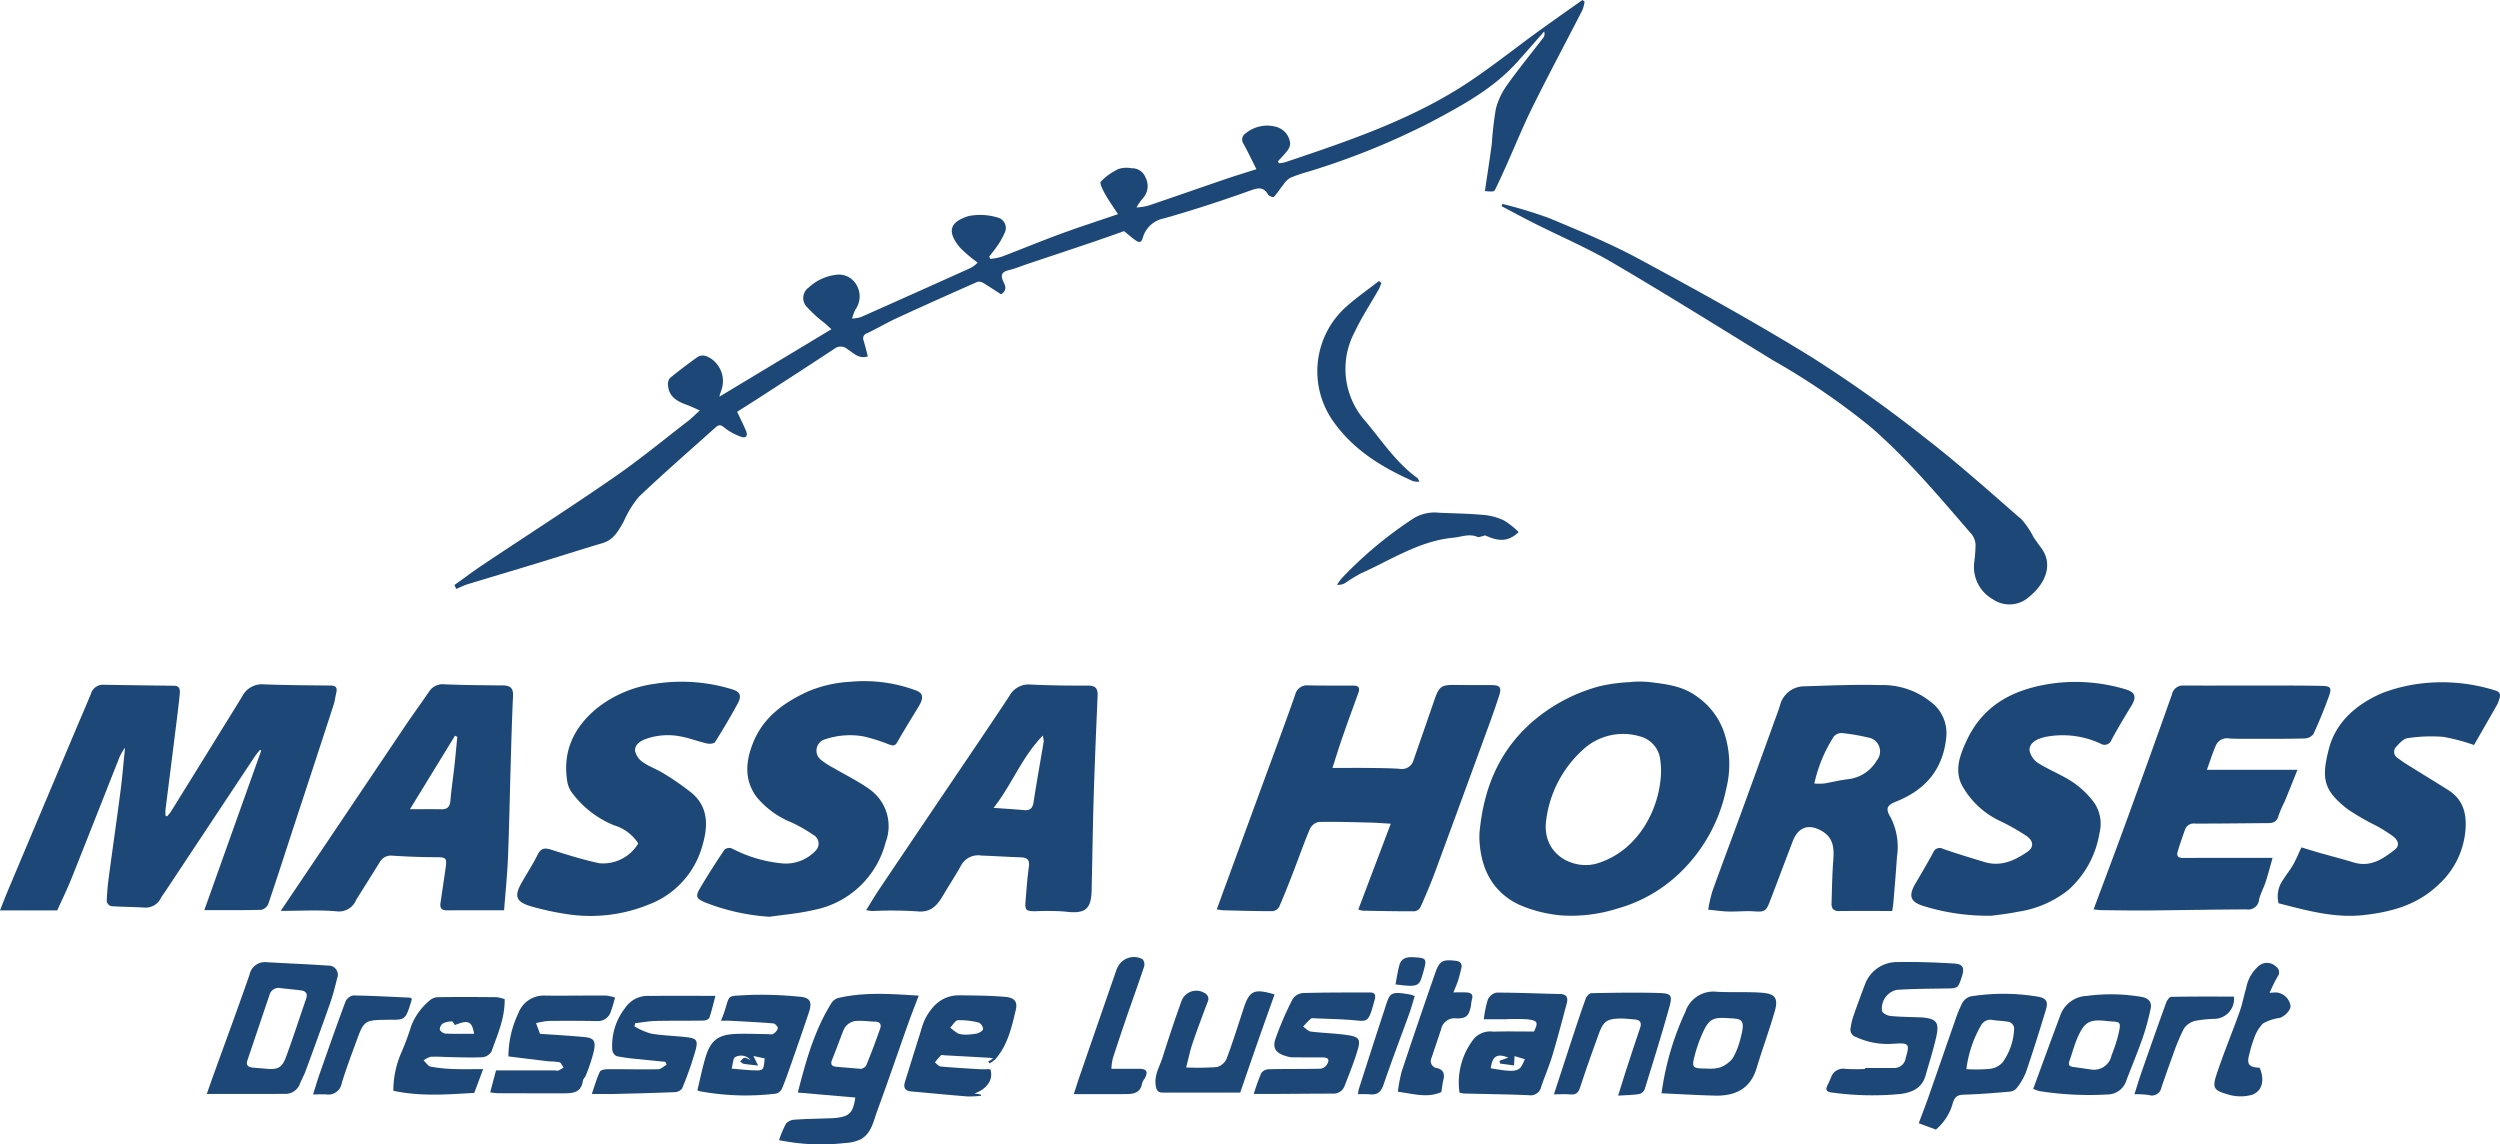 <svg id="Groupe_584" data-name="Groupe 584" xmlns="http://www.w3.org/2000/svg" xmlns:xlink="http://www.w3.org/1999/xlink" width="315.64" height="144.479" viewBox="0 0 315.64 144.479">
  <defs>
    <clipPath id="clip-path">
      <rect id="Rectangle_913" data-name="Rectangle 913" width="315.64" height="144.479" fill="#1d4777"/>
    </clipPath>
  </defs>
  <g id="Groupe_585" data-name="Groupe 585" clip-path="url(#clip-path)">
    <path id="Tracé_17" data-name="Tracé 17" d="M21.085,128.527a5.288,5.288,0,0,0,.477-.572q4.515-7.276,9.013-14.564a2.779,2.779,0,0,1,2.7-1.536c2.83.112,5.664.12,8.5.151.631.007.826.28.691.866-.125.54-.191,1.1-.361,1.623q-2.565,7.879-5.157,15.749c-1.017,3.105-2.011,6.218-3.067,9.309a1.289,1.289,0,0,1-.867.77c-2.31.064-4.621.036-7.216.036l7.177-20.122-.141-.118c-.226.285-.472.556-.672.857q-5.686,8.562-11.362,17.131c-.154.232-.333.448-.467.69a2.143,2.143,0,0,1-2.167,1.239c-1.38-.088-2.766-.077-4.145-.176a.834.834,0,0,1-.545-.608,30.2,30.2,0,0,1,.26-3.042c.484-3.64,1.012-7.275,1.485-10.917.225-1.731.363-3.472.564-5.44a8.361,8.361,0,0,0-.641,1.061c-2.057,5.181-4.088,10.371-6.155,15.547C8.445,137.8,7.806,139.1,7.226,140.4H0c.335-.848.619-1.607.933-2.354q4.332-10.285,8.673-20.566c.624-1.479,1.268-2.95,1.875-4.435a1.576,1.576,0,0,1,1.605-1.136q4.439.075,8.88.122c.733.008.779.509.73,1.017-.124,1.289-.287,2.575-.447,3.861q-.672,5.37-1.35,10.739a6.481,6.481,0,0,0,0,.794l.191.089" transform="translate(0 -25.453)" fill="#1d4777"/>
    <path id="Tracé_18" data-name="Tracé 18" d="M74.281,73.864c1.169-.837,2.314-1.708,3.509-2.505,5.545-3.7,11.154-7.3,16.638-11.094,3.22-2.225,6.251-4.727,9.357-7.116.458-.351.863-.772,1.474-1.326-.652-.284-1.125-.523-1.621-.7-1.183-.426-2.243-.973-2.386-2.4a1.3,1.3,0,0,1,.224-.983c1.1-.912,2.252-1.767,3.413-2.605.663-.48,1.306-.177,1.888.212a3.44,3.44,0,0,1,1.135,4.1,6.035,6.035,0,0,0-.182.64l14.149-8.522c-.289-.262-.55-.5-.816-.738a15.82,15.82,0,0,1-2.186-1.973,1.628,1.628,0,0,1,.136-2.56,6.153,6.153,0,0,1,3.361-1.587,2.549,2.549,0,0,1,2.67,1.268,2.848,2.848,0,0,1-.157,3.131,7.212,7.212,0,0,0-.406,1.112,4.555,4.555,0,0,0,1.127-.188q6.892-3.06,13.764-6.162a3.227,3.227,0,0,0,.968-.721,15.91,15.91,0,0,1-2.237-1.894c-1.542-1.872-1.493-3.169,1.1-3.978a7.56,7.56,0,0,1,3.6.173,1.36,1.36,0,0,1,.925,1.987,9.246,9.246,0,0,1-1,1.74c-.279.426-.617.811-.929,1.215l.142.3a8.08,8.08,0,0,0,1.406-.271c2.51-.953,4.991-1.981,7.51-2.907,2.34-.86,4.716-1.624,7.2-2.473-.572-.881-1.139-1.67-1.611-2.512-.283-.506-.743-1.39-.559-1.594a7.411,7.411,0,0,1,2.256-1.605,3.412,3.412,0,0,1,1.647-.084,1.805,1.805,0,0,1,1.742,1.164,2.293,2.293,0,0,1-.367,2.663,6.523,6.523,0,0,0-.767,1.126,8.182,8.182,0,0,0,1.447-.221c3.24-1.095,6.467-2.229,9.7-3.333,1.275-.435,2.564-.825,3.989-1.281-.571-1.133-1.064-2.183-1.623-3.195a.928.928,0,0,1,.28-1.345,4.262,4.262,0,0,1,3.628-.859A2.435,2.435,0,0,1,179.8,18.12a1.607,1.607,0,0,1-.4.95c-.351.467-.777.878-1.172,1.313l.163.233a4.869,4.869,0,0,0,.771-.131c7.548-2.544,15.121-5.08,21.924-9.316,3.528-2.2,6.769-4.852,10.148-7.288C213.041,2.574,214.872,1.293,216.7,0l.269.205a5.085,5.085,0,0,1-.283,1.082c-2.07,4.034-4.213,8.031-6.227,12.093-1.247,2.514-2.3,5.121-3.449,7.683-.412.922-.833,1.839-1.27,2.749-.2.413-.219.4-1.359.317.294-2,.613-4,.876-6.01a42.791,42.791,0,0,1,.514-4.408,9.027,9.027,0,0,1,1.455-3.033c1.448-2.035,3.039-3.969,4.556-5.955a.818.818,0,0,0,.076-.742C210.7,5.289,209.57,6.612,208.4,7.9c-3.024,3.342-6.924,5.425-10.826,7.507a93.144,93.144,0,0,1-15.606,6.3,17.69,17.69,0,0,0-2.184.755,3.037,3.037,0,0,0-.887.905c-.4.491-.731,1.035-1.159,1.494-.07.076-.609-.092-.715-.273-.585-1-1.214-.908-2.246-.537-3.6,1.292-7.235,2.483-10.911,3.523a3.426,3.426,0,0,0-2.689,2.49c-.18.638-.528.537-.884.29-.54-.375-1.032-.82-1.468-1.174-1.419.5-2.79.99-4.171,1.458-2.683.909-5.372,1.8-8.058,2.7-.761.255-1.506.575-2.284.758-.864.2-1.134.567-.745,1.419.224.491.584,1.077-.273,1.647-.708-.458-1.475-.977-2.268-1.45a.944.944,0,0,0-.73-.121c-3.357,1.485-6.71,2.979-10.044,4.515-1.317.606-2.571,1.346-3.879,1.973a.673.673,0,0,0-.426.942c.191.64.348,1.289.529,1.974-1.173.372-1.835-.463-2.564-.9a1.285,1.285,0,0,0-1.631-.082c-3.269,2.163-6.565,4.285-9.853,6.417-.823.533-1.655,1.051-2.456,1.559.413.882.8,1.642,1.129,2.429.26.624-.037.959-.649.721a7.105,7.105,0,0,1-2.073-1.135c-.444-.384-.726-.4-1.093-.073-3.261,2.919-6.566,5.793-9.737,8.807a13.181,13.181,0,0,0-1.892,3.092c-.657,1.143-1.243,2.315-2.67,2.739-2.85.847-5.682,1.757-8.527,2.624s-5.671,1.7-8.5,2.564c-.5.153-.971.4-1.456.6q-.111-.248-.224-.5" transform="translate(-16.904 0)" fill="#1d4777"/>
    <path id="Tracé_19" data-name="Tracé 19" d="M241.81,130.618c.528-6,2.7-11.1,7.632-14.91a21.6,21.6,0,0,1,7.459-3.695,21.021,21.021,0,0,1,3.793-.532,12.358,12.358,0,0,1,2.634-.008c2.024.251,4.047.47,5.811,1.726a9.153,9.153,0,0,1,3.462,4.334,12.646,12.646,0,0,1,.382,7.361,20.345,20.345,0,0,1-6.037,10.825,18.518,18.518,0,0,1-7.821,4.374,19.124,19.124,0,0,1-6.842.845,17.085,17.085,0,0,1-5.435-1.352c-3.382-1.589-4.863-4.563-5.036-8.229-.012-.246,0-.494,0-.741m22.931-8.115a11.306,11.306,0,0,0-.1-1.216,3.441,3.441,0,0,0-2.581-2.963,7.45,7.45,0,0,0-7.277,1.774,14.41,14.41,0,0,0-4.527,8.679c-.685,4.486,3.468,6.485,6.434,5.584,5.3-1.611,8.068-7.181,8.053-11.858" transform="translate(-55.026 -25.352)" fill="#1d4777"/>
    <path id="Tracé_20" data-name="Tracé 20" d="M216.75,140.315c1.362-3.6,2.707-7.151,4.1-10.84-.935-.053-1.787-.124-2.64-.144-2.159-.051-4.32-.124-6.478-.074a1.6,1.6,0,0,0-1.092.883c-.759,1.787-1.4,3.624-2.1,5.435-.568,1.464-1.136,2.928-1.767,4.364a1.117,1.117,0,0,1-.81.575c-2.06.008-4.121-.055-6.18-.105-.265-.006-.528-.066-.9-.115.346-.953.657-1.814.972-2.673q3.347-9.126,6.7-18.251c.753-2.058,1.505-4.117,2.228-6.186a1.532,1.532,0,0,1,1.644-1.174c1.912.036,3.824.024,5.737.029.648,0,.811.328.6.9-.669,1.856-1.355,3.708-2,5.571-.443,1.27-.835,2.557-1.278,3.924,1.6,0,3.007-.013,4.418,0,1.357.016,2.717.018,4.071.11a1.532,1.532,0,0,0,1.765-1.131c.825-2.393,1.664-4.781,2.483-7.176.765-2.233.871-2.31,3.2-2.279,1.356.019,2.713.019,4.069.015,1.12,0,1.392.241,1.042,1.329-.688,2.14-1.483,4.248-2.255,6.36q-2.921,8-5.869,15.987c-.545,1.468-1.163,2.91-1.8,4.34a1.037,1.037,0,0,1-.74.544c-2.189.011-4.379-.04-6.568-.078a3.33,3.33,0,0,1-.548-.144" transform="translate(-45.257 -25.477)" fill="#1d4777"/>
    <path id="Tracé_21" data-name="Tracé 21" d="M302.445,140.488c-2.3,0-4.512-.016-6.725.009-.7.009-.958-.34-.94-.952.053-1.815.081-3.634.217-5.443.11-1.456.069-2.787-1.351-3.657-1.668-1.023-3.053-.6-3.751,1.207-.989,2.561-1.942,5.136-2.93,7.7-.46,1.2-.721,1.269-1.943,1.183-1.091-.076-2.194.05-3.29.02-.843-.024-1.684-.152-2.526-.234a18.508,18.508,0,0,1,.517-2.29c1.186-3.311,2.429-6.6,3.637-9.9q2.113-5.783,4.2-11.575c.242-.667.5-1.332.707-2.009a3.166,3.166,0,0,1,3.132-2.425c3.177-.1,6.36-.245,9.534-.153a9.7,9.7,0,0,1,6.354,2.1,4.911,4.911,0,0,1,1.99,4.331c-.351,4.109-2.569,6.757-6.3,8.253-1.2.481-1.428.89-.747,2a8.169,8.169,0,0,1,.806,5.029c-.115,1.908-.291,3.813-.446,5.718-.025.305-.079.608-.143,1.091M292.606,124.4a8.693,8.693,0,0,0,1.231-.009c1.032-.165,2.049-.438,3.086-.548a4.815,4.815,0,0,0,3.569-2.357,1.782,1.782,0,0,0-1.152-2.911,24.934,24.934,0,0,0-3.27-.553,1.286,1.286,0,0,0-1.008.446,18.229,18.229,0,0,0-2.456,5.932" transform="translate(-63.537 -25.471)" fill="#1d4777"/>
    <path id="Tracé_22" data-name="Tracé 22" d="M364.8,133.809c-.313,1.093-.563,2.069-.874,3.026-.248.762-.661,1.478-.834,2.252a1.372,1.372,0,0,1-1.587,1.23c-4.167.013-8.332.1-12.5.134-1.914.016-3.828-.019-5.742-.04-.329,0-.657-.054-1.066-.09,1.37-3.678,2.724-7.253,4.033-10.845q2.964-8.136,5.861-16.295a1.393,1.393,0,0,1,1.453-1.128c3.793.009,7.585,0,11.376,0,2.036,0,4.072,0,6.108.044,1.07.021,1.263.235.908,1.233-.589,1.653-1.257,3.282-1.994,4.873a1.509,1.509,0,0,1-1.152.531c-1.972.059-3.946.039-5.92.039-1.2,0-2.411.033-3.61-.045a1.513,1.513,0,0,0-1.641.928c-.391.887-.677,1.82-1.118,3.039h11.437c-.622,1.543-1.118,2.8-1.633,4.041a14.13,14.13,0,0,0-.769,1.78c-.2.776-.691.9-1.361.908-3.057.015-6.112.068-9.169.055a1.174,1.174,0,0,0-1.281.809c-.324.9-.63,1.8-.907,2.717-.182.6.091.822.711.817,3.117-.022,6.234-.012,9.351-.014H364.8" transform="translate(-77.87 -25.499)" fill="#1d4777"/>
    <path id="Tracé_23" data-name="Tracé 23" d="M141.571,140.376c.6-.966,1.13-1.865,1.711-2.728q5.661-8.41,11.342-16.807c1.691-2.507,3.389-5.011,5.048-7.539a2.754,2.754,0,0,1,2.666-1.414c2.43.117,4.866.139,7.3.134.983,0,1.194.466,1.157,1.315-.177,4.133-.356,8.267-.484,12.4-.121,3.917-.176,7.836-.261,11.753,0,.031,0,.062,0,.093-.017,2.724-.775,3.311-3.48,2.957a33.051,33.051,0,0,0-3.672-.028c-1.175-.02-1.287-.141-1.2-1.286.115-1.443.219-2.89.418-4.323.12-.861-.182-1.169-1-1.2-1.662-.053-3.321-.163-4.984-.223a2.472,2.472,0,0,0-2.573,1.238c-.659,1.219-1.438,2.372-2.139,3.569-.776,1.326-1.541,2.45-3.447,2.234a51.14,51.14,0,0,0-5.625-.039,6.3,6.3,0,0,1-.777-.113m16.094-12.909c1.437.1,2.652.178,3.864.282.769.066,1.068-.261,1.184-1.023.389-2.55.852-5.089,1.278-7.633a3.763,3.763,0,0,0-.117-.754c-2.691,2.772-3.911,6.218-6.21,9.128" transform="translate(-32.216 -25.46)" fill="#1d4777"/>
    <path id="Tracé_24" data-name="Tracé 24" d="M45.887,140.458c1.846-2.741,3.569-5.3,5.29-7.853q5.168-7.687,10.337-15.372c1-1.485,2.055-2.934,3.07-4.409a2.025,2.025,0,0,1,1.933-.976c2.465.105,4.934.124,7.4.142.911.006,1.343.31,1.3,1.3-.137,2.925-.217,5.853-.3,8.779-.116,3.884-.181,7.771-.34,11.652-.091,2.235-.324,4.466-.491,6.661-2.451,0-4.847-.008-7.243.005-.66,0-.877-.314-.788-.918.218-1.489.442-2.977.656-4.467.179-1.24.031-1.326-1.253-1.326-1.818,0-3.637-.076-5.452-.188a1.6,1.6,0,0,0-1.615.813q-1.344,2.161-2.7,4.312c-.1.158-.193.317-.29.475a2.335,2.335,0,0,1-2.449,1.424c-2.257-.2-4.546-.056-7.059-.056m22.3-21.975-.308-.137L62.2,127.62c1.47,0,2.722-.019,3.972.007.782.016,1.073-.338,1.138-1.1.124-1.471.347-2.934.51-4.4.134-1.212.24-2.426.358-3.641" transform="translate(-10.442 -25.452)" fill="#1d4777"/>
    <path id="Tracé_25" data-name="Tracé 25" d="M123.1,141.085a26.886,26.886,0,0,1-8.192-1.831c-1.049-.467-1.2-.734-.621-1.727.979-1.674,2.035-3.3,3.113-4.917a.934.934,0,0,1,.9-.169,17.144,17.144,0,0,0,6.345,1.9,5.154,5.154,0,0,0,4.272-1.61,1.247,1.247,0,0,0-.31-1.991,19.392,19.392,0,0,0-2.718-1.558,11.062,11.062,0,0,1-4.439-3.23c-1.565-2.133-1.371-4.417-.494-6.692,1.279-3.32,3.9-5.222,7.047-6.648a16,16,0,0,1,5.339-1.2,18.677,18.677,0,0,1,8.276,1.113c.838.317.851.867.548,1.546a7.586,7.586,0,0,1-.454.8c-.838,1.394-1.706,2.771-2.506,4.186-.311.549-.649.4-1.076.255A21.491,21.491,0,0,0,134.9,118.3a9.9,9.9,0,0,0-4.774.371,1.48,1.48,0,0,0-.575,2.573,10.032,10.032,0,0,0,1.7,1.093c1.478.876,3.045,1.628,4.432,2.63a5.693,5.693,0,0,1,2.072,6.694,11.648,11.648,0,0,1-8.986,8.547c-2.029.477-4.131.646-5.67.874" transform="translate(-25.931 -25.337)" fill="#1d4777"/>
    <path id="Tracé_26" data-name="Tracé 26" d="M322.562,140.976a27.5,27.5,0,0,1-8.48-1.18c-1.824-.533-2.09-1.3-1.126-2.934.754-1.273,1.5-2.551,2.209-3.852a.866.866,0,0,1,1.251-.471c1.716.6,3.458,1.119,5.2,1.652,2.065.635,3.82-.163,5.46-1.289.792-.544.8-1.341-.1-1.978a28.309,28.309,0,0,0-3.532-1.988,10.618,10.618,0,0,1-4.576-4.308c-1.081-1.953-.332-3.919.524-5.762,2.161-4.649,6.115-6.557,10.961-7.231a21.964,21.964,0,0,1,8.988.723c1.373.378,1.55.976.82,2.167-.853,1.392-1.691,2.8-2.472,4.231a.926.926,0,0,1-1.4.485,11.375,11.375,0,0,0-6.839-.86,5.3,5.3,0,0,0-.885.253c-.729.268-1.336.818-1.216,1.556a2.542,2.542,0,0,0,1.095,1.531c1.413.874,2.992,1.488,4.371,2.407a11.009,11.009,0,0,1,2.65,2.537,4.705,4.705,0,0,1,.7,3.865,12.265,12.265,0,0,1-3.909,7.177,13.342,13.342,0,0,1-6.384,2.769c-1.3.268-2.619.4-3.309.5" transform="translate(-71.092 -25.362)" fill="#1d4777"/>
    <path id="Tracé_27" data-name="Tracé 27" d="M372.4,139.405a3.533,3.533,0,0,1,.582-2.972c.4-.653.894-1.258,1.272-1.925s.666-1.383,1.03-2.155c.811.243,1.567.479,2.329.7,1.421.4,2.853.769,4.266,1.2,2.121.647,3.7-.439,5.215-1.631.684-.539.338-1.222-.208-1.646A19.264,19.264,0,0,0,384.7,129.6a30.84,30.84,0,0,1-3.592-2.076c-3.045-2.385-3.321-3.857-2.364-7.585.889-3.464,3.552-5.712,6.814-7.1a20.831,20.831,0,0,1,5.262-1.226,22.4,22.4,0,0,1,8.878.907c.641.163.771.517.573,1.082a4.156,4.156,0,0,1-.257.691c-.97,1.711-1.952,3.414-2.939,5.134a24.248,24.248,0,0,0-3.889-1.03,19.751,19.751,0,0,0-4.49.163c-.518.066-1.026.632-1.424,1.072a.9.9,0,0,0,.112,1.4,21.723,21.723,0,0,0,1.831,1.221c1.537.963,3.088,1.9,4.622,2.872,1.955,1.237,2.354,3.127,2.137,5.248a10.432,10.432,0,0,1-3.378,6.678c-2.666,2.564-5.908,3.442-9.391,3.841-3.709.424-7.229-.57-10.806-1.483" transform="translate(-84.716 -25.364)" fill="#1d4777"/>
    <path id="Tracé_28" data-name="Tracé 28" d="M99.821,131.848a5.428,5.428,0,0,0-3.03-2.286,12.43,12.43,0,0,1-5.236-3.994,3.355,3.355,0,0,1-.664-1.382c-.67-3.826.691-6.867,3.617-9.334a14.959,14.959,0,0,1,7.352-3.154,21.75,21.75,0,0,1,9.683.646c1.144.319,1.389.82.835,1.84-.9,1.653-1.857,3.274-2.86,4.866-.125.2-.692.247-1.01.174-1.138-.263-2.241-.687-3.385-.9a8.294,8.294,0,0,0-4.276.306c-.777.266-1.449.737-1.434,1.493a2.321,2.321,0,0,0,1.019,1.476c.8.566,1.767.885,2.6,1.41a33.368,33.368,0,0,1,3.488,2.419c2.267,1.869,2.1,4.387,1.366,6.809a11.072,11.072,0,0,1-6.736,7.32,19.483,19.483,0,0,1-10.184,1.234,35.485,35.485,0,0,1-4.613-.987c-2.009-.586-2.239-1.293-1.207-3.087.66-1.15,1.385-2.268,1.973-3.454.429-.865.93-.884,1.763-.616,1.991.64,4,1.262,6.04,1.7a5.174,5.174,0,0,0,4.9-2.5" transform="translate(-19.24 -25.354)" fill="#1d4777"/>
    <path id="Tracé_29" data-name="Tracé 29" d="M245.538,33.332a56.743,56.743,0,0,1,5.82,1.76c3.856,1.609,7.747,3.2,11.415,5.182,7.353,3.973,14.685,8.012,21.8,12.4a168.385,168.385,0,0,1,14.4,10.245c4.194,3.239,8.145,6.8,12.148,10.276a10.416,10.416,0,0,1,1.461,2.184q.454.68.948,1.334c1.757,2.33.269,4.807-1.446,6.183a3.688,3.688,0,0,1-4.618.352A4.673,4.673,0,0,1,305.1,78.66a20.413,20.413,0,0,0,.179-2.2,2.32,2.32,0,0,0-.441-1.356c-4.059-4.691-8.039-9.467-12.734-13.552a89.536,89.536,0,0,0-12.37-8.457C273,48.971,266.3,44.771,259.49,40.777c-3.209-1.88-6.655-3.353-9.985-5.028-1.37-.689-2.718-1.423-4.076-2.136l.109-.281" transform="translate(-55.851 -7.585)" fill="#1d4777"/>
    <path id="Tracé_30" data-name="Tracé 30" d="M136.967,175.539l-7.262-.63c1.035-4.029,2.1-7.875,4.259-11.315a1.52,1.52,0,0,1,.85-.626c3.317-.769,6.657-.514,10.156-.294-.494,1.306-.945,2.438-1.352,3.585-1.3,3.659-2.55,7.337-3.891,10.981-.479,1.3-.724,2.822-2.089,3.574a5.146,5.146,0,0,1-1.975.465,26.147,26.147,0,0,1-8.328-.365,13.2,13.2,0,0,1,.882-2.081,1.545,1.545,0,0,1,1.089-.5c1.444-.1,2.9-.119,4.343-.171.308-.011.618-.019.924-.055,1.669-.2,2.1-.644,2.393-2.565m.8-3.628c.073-.052.477-.184.581-.439.63-1.535,1.211-3.091,1.76-4.655.165-.467,0-.844-.613-.859-.737-.017-1.475-.134-2.208-.1a1.9,1.9,0,0,0-1.823,1.2c-.486,1.229-.931,2.474-1.43,3.7-.259.635,0,.85.586.9.952.078,1.9.158,3.147.262" transform="translate(-28.977 -36.968)" fill="#1d4777"/>
    <path id="Tracé_31" data-name="Tracé 31" d="M33.806,173.9c.3-.863.507-1.469.725-2.072,1.559-4.316,3.151-8.62,4.659-12.955a1.988,1.988,0,0,1,2.2-1.6c2.576.147,5.156.25,7.731.426a1.157,1.157,0,0,1,1.139,1.6c-.264,1.071-.536,2.145-.9,3.184-1,2.847-2.037,5.679-3.077,8.511-.2.548-.494,1.061-.712,1.6a1.952,1.952,0,0,1-1.941,1.3c-3.195.019-6.39.007-9.82.007m7.962-3.145c1.077.022,1.573-.259,2.043-1.542.891-2.431,1.69-4.9,2.535-7.344.218-.632-.05-.959-.65-1.041-.854-.116-1.714-.174-2.568-.285a1.192,1.192,0,0,0-1.421.884c-.93,2.74-1.848,5.484-2.778,8.223-.211.62.083.869.644.924.705.069,1.412.117,2.194.182" transform="translate(-7.693 -35.787)" fill="#1d4777"/>
    <path id="Tracé_32" data-name="Tracé 32" d="M303.415,170.625c1.2,0,2.407-.007,3.61,0a1.446,1.446,0,0,0,1.506-1.226c.533-1.829.455-1.97-1.5-1.84a9.432,9.432,0,0,1-4.774-.852.963.963,0,0,1-.671-1.145,8.641,8.641,0,0,1,.3-1.349q.715-2.054,1.492-4.088a4.3,4.3,0,0,1,4.246-2.873c2.34-.047,4.686.042,7.025.181,1.137.067,1.344.545.982,1.652-.489,1.495-.489,1.478-2.047,1.5-2.062.035-4.129.032-6.186.177a2.4,2.4,0,0,0-1.848,2.656c.076.29.659.592,1.036.632,1.194.124,2.4.127,3.6.176.124.005.248,0,.371.013,1.828.141,2.247.6,1.858,2.374-.368,1.676-.9,3.318-1.369,4.971-.448,1.569-1.651,2.11-3.131,2.317a37.262,37.262,0,0,1-8.677-.178c-.66-.061-.9-.33-.551-.966.162-.3.279-.619.422-.926a1.61,1.61,0,0,1,1.8-1.1,21.933,21.933,0,0,0,2.5.019v-.131" transform="translate(-67.934 -35.783)" fill="#1d4777"/>
    <path id="Tracé_33" data-name="Tracé 33" d="M315.791,179.58l-2.171-.8c.4-1.079.8-2.1,1.169-3.14,1.118-3.189,2.216-6.387,3.337-9.575a17.238,17.238,0,0,1,1-2.483,1.745,1.745,0,0,1,1.088-.823,26.285,26.285,0,0,1,8.464.042c1.035.178,1.312.616,1,1.638-.8,2.649-1.632,5.293-2.526,7.913a8.077,8.077,0,0,1-1.159,1.988,1.29,1.29,0,0,1-.85.449c-1.9.163-3.8.323-5.7.38-.764.023-1.2.117-1.492.957a6.693,6.693,0,0,1-2.162,3.454m3.854-7.625a21.089,21.089,0,0,0,2.917-.035,2.606,2.606,0,0,0,1.631-.8,7.8,7.8,0,0,0,1.478-4.388.971.971,0,0,0-.58-.722c-.68-.163-1.4-.148-2.1-.26a1.347,1.347,0,0,0-1.5.667,14.674,14.674,0,0,0-1.855,5.544" transform="translate(-71.368 -36.964)" fill="#1d4777"/>
    <path id="Tracé_34" data-name="Tracé 34" d="M238.525,174.866a8.956,8.956,0,0,1,1.847-6.832,2.778,2.778,0,0,1,2.433-.863c1.692-.052,3.386-.015,5.125-.015.562-1.153.475-1.4-.873-1.546a26,26,0,0,0-2.862,0c-.825,0-1.651,0-2.6,0a14.207,14.207,0,0,1,.506-2.486,1.565,1.565,0,0,1,1.094-.883c2.676,0,5.351.123,8.027.178.827.017,1.034.463.854,1.142-.589,2.226-1.176,4.454-1.838,6.658-.4,1.323-.957,2.6-1.4,3.906a1.353,1.353,0,0,1-1.544,1.071c-2.738-.119-5.48-.145-8.22-.215a3.2,3.2,0,0,1-.548-.111m5.125-3.664-.079-.358,1.118-.4c-1.419-.568-2.015-.205-2.221,1.349,3.665.644,3.644.331,4.31-1.148l-1.3-.392c-.024.4-.044.738-.07,1.177l-1.755-.231" transform="translate(-54.255 -36.919)" fill="#1d4777"/>
    <path id="Tracé_35" data-name="Tracé 35" d="M113.987,174.656c.334-1.376.612-2.761,1.011-4.111.657-2.218,1.614-2.941,3.943-3.018,1.293-.042,2.59.019,3.885.031.246,0,.548.087.726-.023a1.264,1.264,0,0,0,.593-.715c.029-.179-.34-.593-.555-.612-1.813-.151-3.631-.239-5.448-.337-.365-.02-.731,0-1.176,0,.151-.391.284-.694.388-1.006.8-2.409.238-2.058,2.894-2.241a47.434,47.434,0,0,1,6.643.212c1.333.1,1.617.65,1.179,1.968-.691,2.075-1.413,4.138-2.133,6.2-.4,1.133-.784,2.271-1.244,3.379a1.218,1.218,0,0,1-.752.684,31.734,31.734,0,0,1-9.659-.3,1.865,1.865,0,0,1-.3-.11m8.5-4.034-1.419-.305.593,1.21c-.679-.079-1.247-.127-1.808-.222-.168-.028-.313-.185-.468-.283.182-.167.353-.455.546-.47.248-.02.514.179.772.284a1.534,1.534,0,0,0-1.93-.379c-.272.09-.3.914-.455,1.457,1.076.087,1.9.186,2.724.214,1.308.045,1.308.025,1.445-1.506" transform="translate(-25.939 -36.994)" fill="#1d4777"/>
    <path id="Tracé_36" data-name="Tracé 36" d="M158.4,171.057l.639-.4c-.263-.045-.387-.079-.514-.086q-2.811-.158-5.623-.308c-.154-.008-.374-.087-.45-.014a11.265,11.265,0,0,0-.782.907c.243.181.473.5.73.518,1.628.151,3.26.243,4.893.339.461.027.925,0,1.373,0,.431,1.251-.35,2.484-2.008,3.065l.833.143c0,.05,0,.1,0,.151a12.984,12.984,0,0,1-1.719.083c-2.364-.188-4.724-.423-7.087-.632-.772-.067-1.017-.47-.8-1.183q1-3.218,2.007-6.432a9.219,9.219,0,0,1,.558-1.562c.922-1.737,2.228-2.981,4.342-2.958,1.933.022,3.875.028,5.8.2,1.138.1,1.533.623,1.3,1.606-.519,2.215-1.022,4.462-2.576,6.254a3.771,3.771,0,0,1-.747.531l-.173-.23m-2.8-3.395a8.136,8.136,0,0,0,1.412-.151c.3-.083.742-.359.749-.561a1.011,1.011,0,0,0-.535-.812,9.761,9.761,0,0,0-2.632-.3c-.341.019-.652.606-.976.934a6.119,6.119,0,0,0,1.02.762,3.043,3.043,0,0,0,.963.127" transform="translate(-33.636 -37.023)" fill="#1d4777"/>
    <path id="Tracé_37" data-name="Tracé 37" d="M78.347,163.225c.043,2.422-.909,4.489-1.657,6.6a1.5,1.5,0,0,1-1.132.738c-1.534.069-3.074,0-4.613-.022a18.849,18.849,0,0,0-1.935-.036,2.722,2.722,0,0,0-.894.461c.293.273.552.721.886.786a19.468,19.468,0,0,0,2.938.3c1.22.046,2.442.011,3.691.011l-1.125,3.006c-3.316.182-6.745.487-10.211-.275a11.913,11.913,0,0,1,1.023-4.85,33.139,33.139,0,0,0,1.249-3.378,7.9,7.9,0,0,1,2.3-3.158,1.658,1.658,0,0,1,1.084-.426c2.459-.035,4.92-.023,7.379,0a4.621,4.621,0,0,1,1.017.252M74.489,167.6c-.273-1.6-.739-1.779-2.422-1.1-.155-.2-.277-.466-.379-.459a2.564,2.564,0,0,0-1.129.253.945.945,0,0,0-.4.795.968.968,0,0,0,.748.49c1.187.053,2.379.023,3.583.023" transform="translate(-14.631 -37.082)" fill="#1d4777"/>
    <path id="Tracé_38" data-name="Tracé 38" d="M271.582,174.924a35.766,35.766,0,0,1,3.012-10.3,3.722,3.722,0,0,1,3.967-2.52c1.879.1,3.769-.015,5.643.118,1.739.123,2.145.7,1.667,2.362-.69,2.4-1.563,4.746-2.279,7.139-.8,2.673-2.74,3.556-5.29,3.493-2.215-.056-4.427-.19-6.72-.294m5.824-3.114a4.907,4.907,0,0,0,1.547-.144,3.668,3.668,0,0,0,1.622-1.171,9.508,9.508,0,0,0,.993-2.568c.7-2.553.009-2.386-1.732-2.5-1.8-.114-2.309.188-3.058,1.87a17.586,17.586,0,0,0-.914,2.5c-.533,1.955-.482,1.993,1.542,2.007" transform="translate(-61.802 -36.887)" fill="#1d4777"/>
    <path id="Tracé_39" data-name="Tracé 39" d="M204.929,175.036a26.513,26.513,0,0,1,.957-2.66,1.27,1.27,0,0,1,.974-.465c2.161-.048,4.323-.016,6.483-.064a1.158,1.158,0,0,0,.81-.5c.4-.655.2-.925-.6-.928-1.268,0-2.534,0-3.8-.013a2.86,2.86,0,0,1-.725-.145c-1.241-.351-1.765-.955-1.373-2.144a39.163,39.163,0,0,1,2.185-5.062,1.725,1.725,0,0,1,1.277-.761c2.838-.083,5.679-.073,8.519-.071.555,0,.722.288.569.864-.875,3.3-.841,2.734-3.4,2.575-1.346-.083-2.7-.119-4.044-.171-.214-.008-.5-.066-.631.043a10.578,10.578,0,0,0-.964,1c.32.216.621.58.962.623,1.556.193,3.136.217,4.684.454,1.414.216,1.627.538,1.238,1.853-.452,1.529-1.051,3.016-1.631,4.5a1.488,1.488,0,0,1-1.489,1.028c-2.524,0-5.046.027-7.57.041-.789,0-1.579,0-2.432,0" transform="translate(-46.634 -36.915)" fill="#1d4777"/>
    <path id="Tracé_40" data-name="Tracé 40" d="M95.893,162.985c-.188.629-.324,1.195-.529,1.734a1.7,1.7,0,0,1-1.75,1.227q-3.055-.054-6.112-.02a9.865,9.865,0,0,0-1.59.28c.209.562.344.923.5,1.349,1.786.125,3.6.225,5.412.388,1.379.124,1.654.421,1.391,1.774a22.124,22.124,0,0,1-1,3.052c-.091.257-.354.473-.39.729-.221,1.551-1.367,1.572-2.529,1.572q-4.077,0-8.154-.015c-.3,0-.6-.057-1.021-.1l.738-2.782c2.489,0,4.952,0,7.415,0,.154,0,.328.071.457.019a4.607,4.607,0,0,0,.653-.388c-.168-.229-.294-.588-.512-.657a6.954,6.954,0,0,0-1.275-.107c-1.706-.2-3.41-.416-5.173-.632a12.766,12.766,0,0,1,1.255-5.451,3.412,3.412,0,0,1,3.391-2.228c2.558.026,5.116-.019,7.673-.008a5.615,5.615,0,0,1,1.144.261" transform="translate(-18.234 -37.029)" fill="#1d4777"/>
    <path id="Tracé_41" data-name="Tracé 41" d="M96.726,175.16c.368-1.056.626-1.965,1.02-2.81.1-.215.633-.317.967-.319,2.127-.012,4.256.046,6.383.008.361-.006.715-.367,1.072-.563q-.063-.185-.124-.371c-1.2-.12-2.4-.233-3.595-.363a22.832,22.832,0,0,1-2.55-.347,1,1,0,0,1-.577-.742,7.7,7.7,0,0,1,1.624-5.366,3.436,3.436,0,0,1,3.127-1.506c2.707-.03,5.415-.009,8.267-.009-.257.964-.467,1.882-.769,2.767-.063.184-.47.35-.721.354-2.035.036-4.072,0-6.106.05-.846.02-1.689.183-2.533.281l-.1.4a9.091,9.091,0,0,0,2.074.91c1.456.247,2.947.284,4.419.445,1.319.144,1.567.351,1.236,1.62a43.079,43.079,0,0,1-1.706,4.861,1.2,1.2,0,0,1-.917.469c-2.555.107-5.113.168-7.67.23-.886.021-1.774,0-2.822,0" transform="translate(-22.011 -37.039)" fill="#1d4777"/>
    <path id="Tracé_42" data-name="Tracé 42" d="M332.331,174.463c1.142-3.107,2.242-6.142,3.376-9.162a3.71,3.71,0,0,1,3.38-2.575,22.959,22.959,0,0,1,6.991.135c.884.185,1.254.682,1.074,1.5a31.53,31.53,0,0,1-.993,3.639c-.629,1.8-1.365,3.563-2.048,5.344a2.521,2.521,0,0,1-2.442,1.828,40.585,40.585,0,0,1-8.557-.428,5.647,5.647,0,0,1-.78-.278m7.311-2.449a2.26,2.26,0,0,0,2.578-1.786,20.766,20.766,0,0,0,.793-2.357c.532-2.161.329-1.791-1.484-1.989-2.162-.238-2.761.175-3.632,2.173-.4.925-.647,1.918-.991,2.871-.171.474-.029.7.454.764.762.1,1.521.215,2.282.324" transform="translate(-75.626 -36.985)" fill="#1d4777"/>
    <path id="Tracé_43" data-name="Tracé 43" d="M192.731,171.626a32.694,32.694,0,0,0,3.891-.051,1.889,1.889,0,0,0,1.227-1.071c.782-2.077,1.441-4.2,2.133-6.311.745-2.272,1.317-2.563,3.916-1.788-.738,2.083-1.481,4.153-2.208,6.23s-1.431,4.138-2.13,6.166c-3.278,0-6.509,0-9.739,0-.665,0-.864-.29-.943-1.016-.141-1.293.525-2.3.876-3.415.752-2.385,1.536-4.761,2.388-7.11a1.993,1.993,0,0,1,2.916-1.034.823.823,0,0,1,.369,1.173c-.634,1.706-1.285,3.406-1.871,5.13-.314.922-.506,1.885-.824,3.1" transform="translate(-42.977 -36.853)" fill="#1d4777"/>
    <path id="Tracé_44" data-name="Tracé 44" d="M253.995,175.078c.82-2.51,1.6-4.91,2.386-7.3.531-1.61,1.061-3.222,1.641-4.816.1-.272.444-.643.681-.647,2.869-.052,5.74-.113,8.607-.02,1.48.047,1.662.307,1.27,1.718-.972,3.5-2.054,6.968-3.129,10.437a1.043,1.043,0,0,1-.692.6c-.8.125-1.621.133-2.662.2.423-1.343.761-2.449,1.118-3.55q.817-2.505,1.658-5c.226-.667,0-1.013-.684-1.068-.615-.049-1.231-.125-1.845-.116-1.624.026-2.113.359-2.667,1.886-.822,2.259-1.634,4.524-2.378,6.811-.224.689-.543.945-1.246.884-.637-.055-1.281-.012-2.059-.012" transform="translate(-57.8 -36.92)" fill="#1d4777"/>
    <path id="Tracé_45" data-name="Tracé 45" d="M228.214,71.274a3.162,3.162,0,0,1-.829-.081c-3.9-1.743-7.462-3.892-10.011-7.484a10.932,10.932,0,0,1,1.633-14.567c1.294-1.152,2.727-2.146,4.1-3.213l.294.265a6.415,6.415,0,0,1-.318.773c-1.016,1.8-2.166,3.527-3.041,5.387a9.907,9.907,0,0,0,1.388,11.318c2.072,2.477,3.861,5.22,6.539,7.147.066.048.087.155.249.456" transform="translate(-48.999 -10.452)" fill="#1d4777"/>
    <path id="Tracé_46" data-name="Tracé 46" d="M180.26,170.536h3.52c.931,0,1.148.37.7,1.2a2.326,2.326,0,0,0-.349.647c-.179,1.154-1.019,1.336-1.95,1.344-2.177.018-4.354.005-6.665.005.272-.837.486-1.533.723-2.22q2.262-6.553,4.533-13.1a7.31,7.31,0,0,1,.266-.69,2.3,2.3,0,0,1,3.151-1.03,1.015,1.015,0,0,1,.209.915c-.707,2.135-1.478,4.249-2.211,6.376q-.9,2.617-1.752,5.252a7.969,7.969,0,0,0-.174,1.3" transform="translate(-39.941 -35.593)" fill="#1d4777"/>
    <path id="Tracé_47" data-name="Tracé 47" d="M368.915,161.172c.338-.024.573-.049.808-.056a1.993,1.993,0,0,1,1.828,1.673c.089.5-.7,1.356-1.379,1.547a5.876,5.876,0,0,0-2.1.707,5.071,5.071,0,0,0-1.137,1.926,14.248,14.248,0,0,0-.555,1.856c-.389,1.364-.127,1.731,1.276,1.8.628,1.426.416,2.873-.9,3.4a5.377,5.377,0,0,1-3.225-.069c-1.684-.477-1.858-.825-1.3-2.519.878-2.656,1.957-5.244,2.9-7.88.35-.979.532-2.018.832-3.016a4.8,4.8,0,0,1,1.645-2.821,1.607,1.607,0,0,1,2.107.129.871.871,0,0,1,.209,1.272,19.2,19.2,0,0,0-1.007,2.046" transform="translate(-82.365 -35.817)" fill="#1d4777"/>
    <path id="Tracé_48" data-name="Tracé 48" d="M233.966,173.6c-1.831.8-3.565.192-5.484-.038a19.528,19.528,0,0,1,.487-2.566q2.067-6.227,4.229-12.421c.537-1.546.931-1.734,2.535-1.556.623.07.905.34.757.967-.12.507-.242,1.017-.4,1.513s-.372.959-.592,1.515c.593,0,1.128-.022,1.661.006s.886.24.672.888a7.233,7.233,0,0,0-.125.819c-.256,1.252-.606,1.619-1.869,1.566a1.716,1.716,0,0,0-1.892,1.373c-.4,1.2-.806,2.39-1.2,3.587a.906.906,0,0,0,.708,1.329c.793.2.955.719.781,1.456-.126.534-.184,1.084-.262,1.562" transform="translate(-51.994 -35.719)" fill="#1d4777"/>
    <path id="Tracé_49" data-name="Tracé 49" d="M237.253,86.669c-.4.076-.769.272-1.019.171-1.039-.423-2.013.022-3.011.117-4.306.407-7.852,2.8-11.661,4.5a20.949,20.949,0,0,0-1.973,1.207,1.742,1.742,0,0,1-1.052.238,8.552,8.552,0,0,1,.6-.829,50.361,50.361,0,0,1,9.083-7.569,5.049,5.049,0,0,1,3.18-.7c1.9.082,3.8.111,5.687.281a7.507,7.507,0,0,1,2.547.7,10.352,10.352,0,0,1,1.835,1.457c-1.468,1.433-2.843,1.045-4.218.428" transform="translate(-49.731 -19.068)" fill="#1d4777"/>
    <path id="Tracé_50" data-name="Tracé 50" d="M348.878,175.218c.321-1,.582-1.881.884-2.748,1.026-2.936,2.056-5.871,3.115-8.794.109-.3.416-.745.639-.749,2.641-.053,5.283-.034,7.925-.034a2.527,2.527,0,0,1-2.464,2.813,14.68,14.68,0,0,0-2.473.26,2.429,2.429,0,0,0-1.4,1,25.922,25.922,0,0,0-1.373,3.321c-.506,1.355-.977,2.723-1.451,4.089a1.228,1.228,0,0,1-1.6.944,12,12,0,0,0-1.8-.1" transform="translate(-79.392 -37.068)" fill="#1d4777"/>
    <path id="Tracé_51" data-name="Tracé 51" d="M63.65,163.128c-.031.117-.051.2-.076.287-.814,2.721-.842,2.306-3.571,2.371-2.045.048-2.435.17-3.135,2.082-.719,1.967-1.471,3.926-2.083,5.927a1.69,1.69,0,0,1-1.917,1.408c-.514-.027-1.032,0-1.7,0,.324-1.014.583-1.894.887-2.758,1.051-2.992,2.1-5.986,3.206-8.957a1.366,1.366,0,0,1,.966-.78c2.4.034,4.8.17,7.194.279.053,0,.1.063.228.144" transform="translate(-11.644 -37.026)" fill="#1d4777"/>
    <path id="Tracé_52" data-name="Tracé 52" d="M229.133,162.689c-.23.743-.428,1.482-.687,2.2-1.078,2.985-2.218,5.949-3.24,8.953-.324.949-.78,1.376-1.776,1.255a12.809,12.809,0,0,0-1.46-.009,4.325,4.325,0,0,1,.1-.649c1.076-3.348,2.147-6.7,3.246-10.038.674-2.049.552-2.378,3.233-1.9a4.528,4.528,0,0,1,.587.193" transform="translate(-50.512 -36.935)" fill="#1d4777"/>
    <path id="Tracé_53" data-name="Tracé 53" d="M228.1,159.888c.167-.859.271-1.68.494-2.468s.852-1.007,1.656-.969c1.786.083,1.848.163,1.358,1.866-.5,1.732-.442,1.992-3.508,1.571" transform="translate(-51.907 -35.601)" fill="#1d4777"/>
  </g>
</svg>
